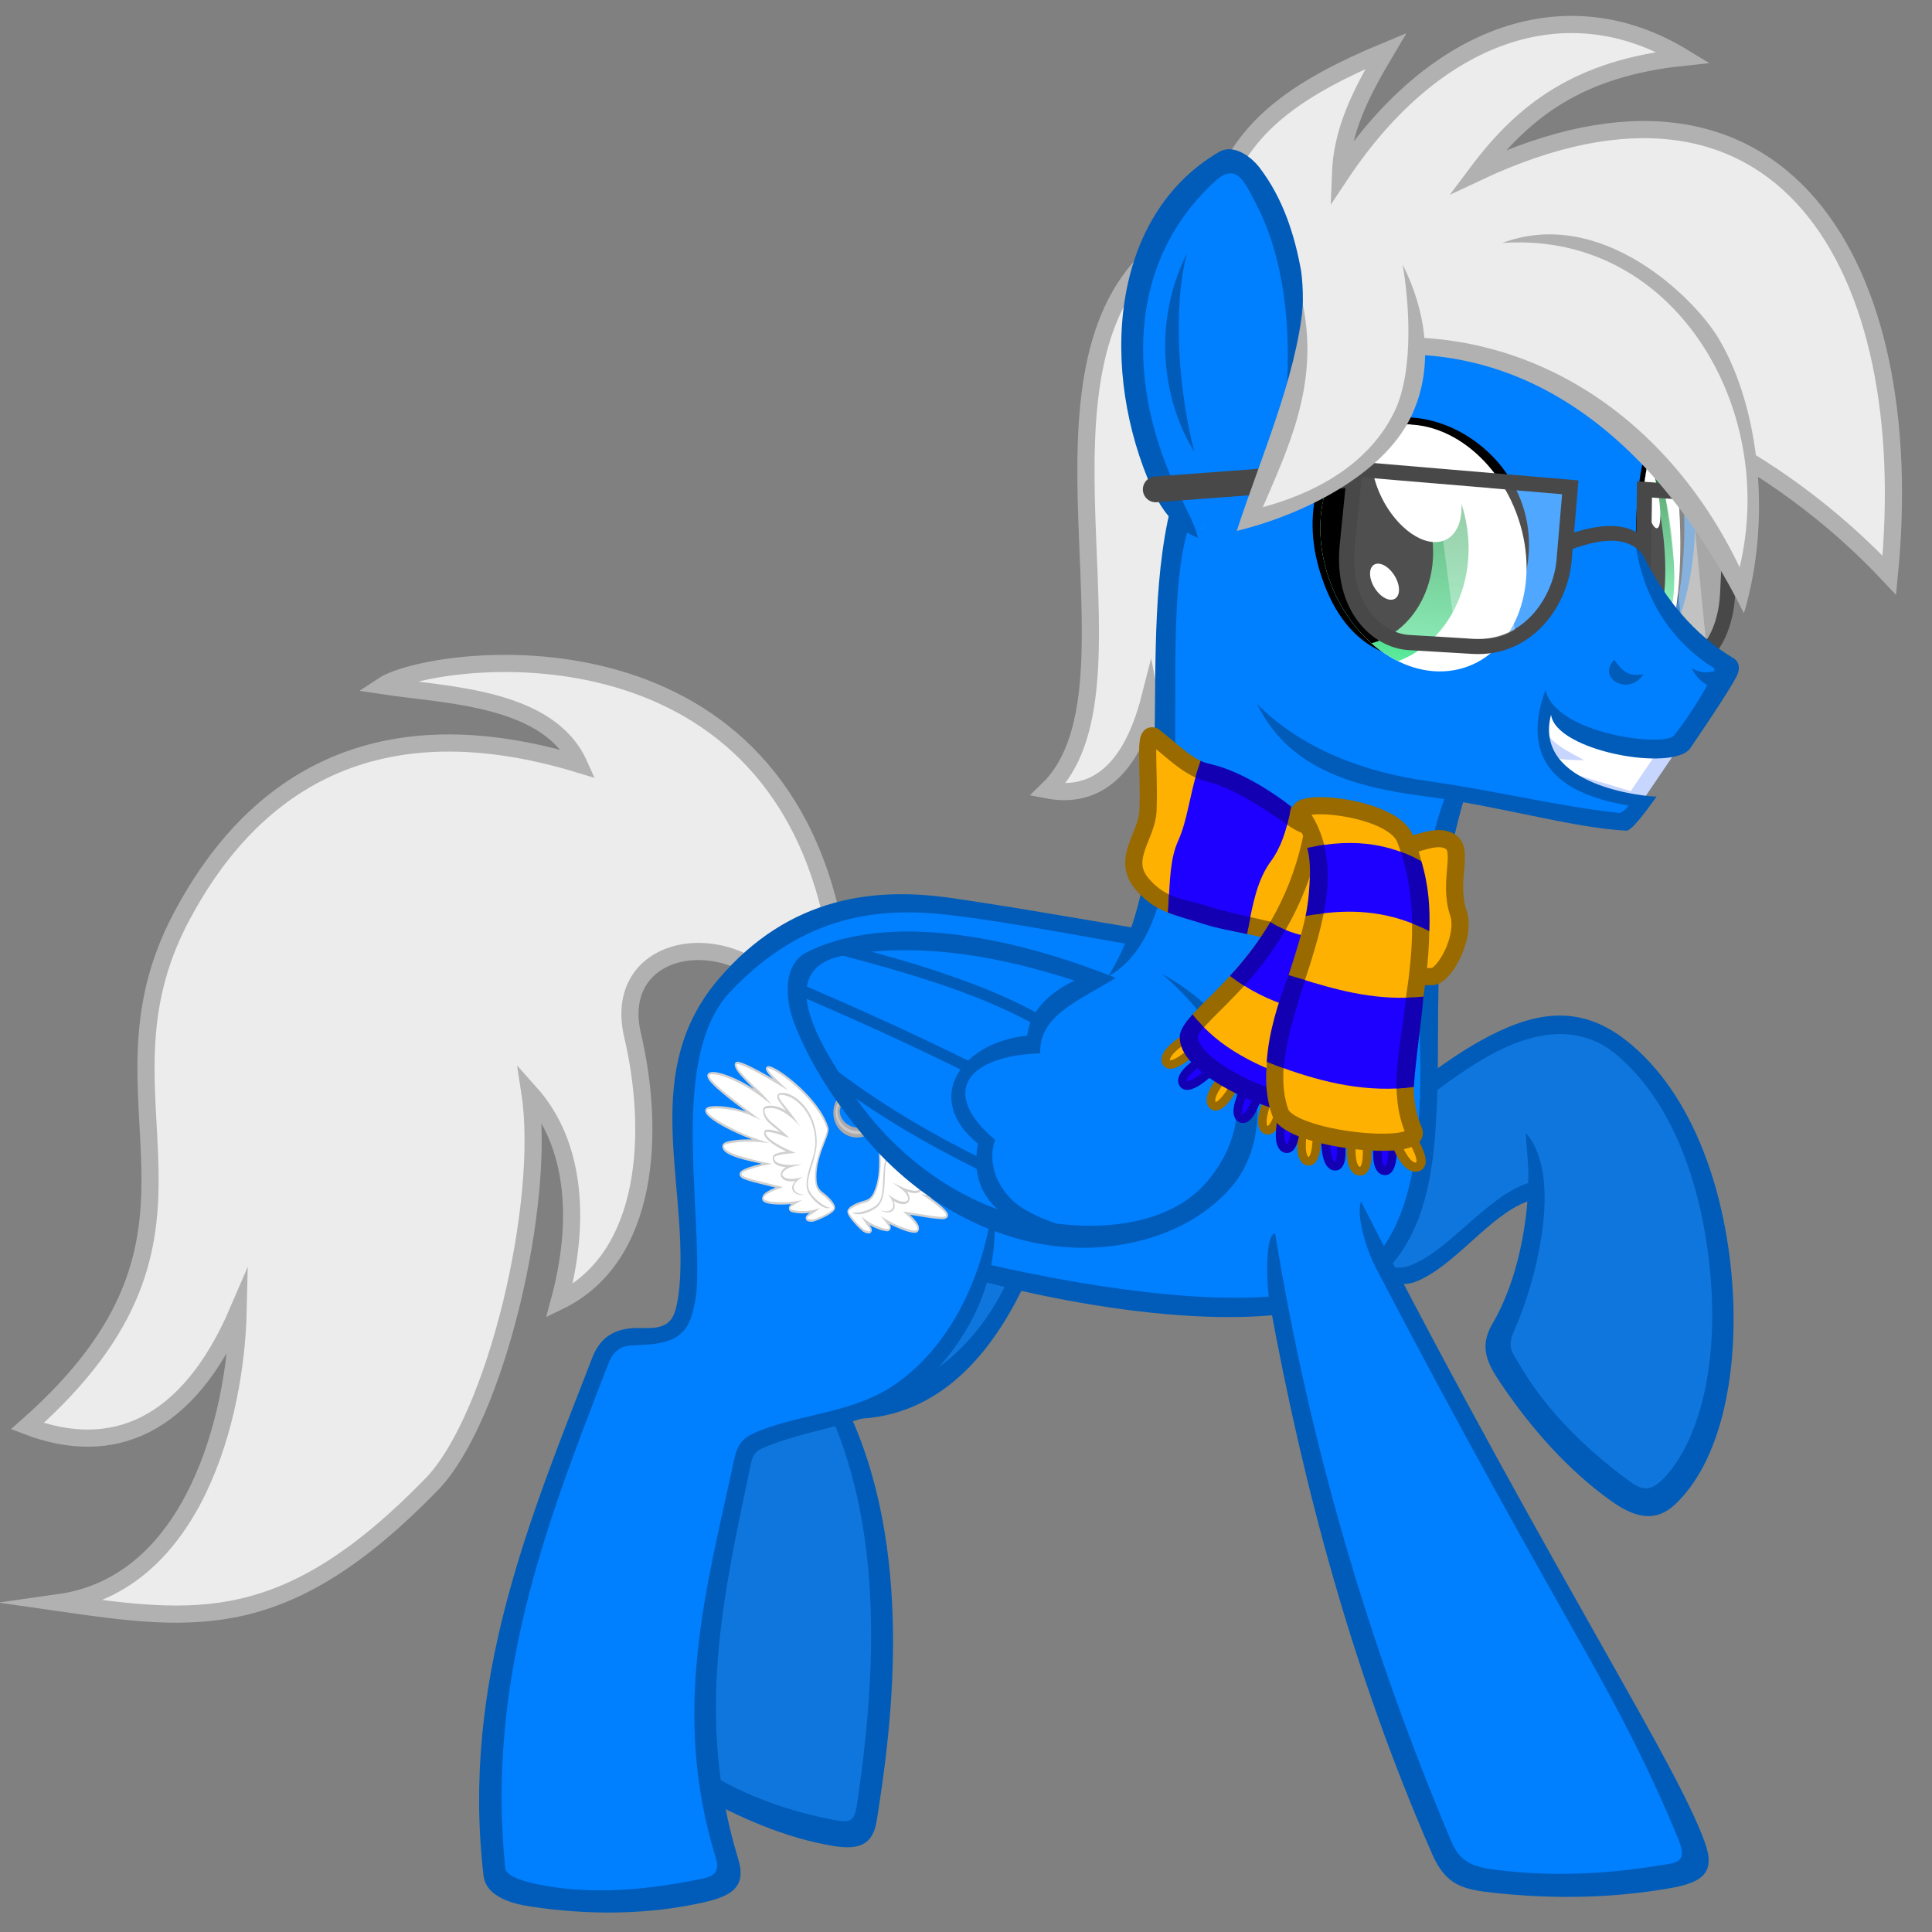 <svg version="1.1" viewBox="0 0 1200 1200" xmlns="http://www.w3.org/2000/svg" xmlns:xlink="http://www.w3.org/1999/xlink">
 <rect x="0" y="0" width="1200" height="1200" fill="#808080" stroke="none"/>
 <defs>
  <linearGradient id="linearGradient5178-7" x1="2384.8" x2="2401.2" y1="52.626" y2="199.95" gradientTransform="matrix(-.315 .015 .059 1.023 1833.8 1374.8)" gradientUnits="userSpaceOnUse" xlink:href="#linearGradient4195-2"/>
  <linearGradient id="linearGradient4195-2">
   <stop stop-color="#3a2506" style="stop-color:#138235" offset="0"/>
   <stop stop-color="#aa6d11" style="stop-color:#5fefa1" offset="1"/>
  </linearGradient>
  <clipPath id="d-3">
   <path d="m2463.2 145.35c-21.27 65.04-79.4 104.83-129.86 88.87s-74.12-81.62-52.86-146.66 79.4-104.83 129.86-88.87c50.45 15.96 74.12 81.62 52.86 146.66z" style="fill:#fff"/>
  </clipPath>
  <linearGradient id="linearGradient5180-2" x1="1109.9" x2="1151.9" y1="206.18" y2="560.2" gradientTransform="matrix(.474 .062 -.061 .573 1903.1 -155.82)" gradientUnits="userSpaceOnUse" xlink:href="#linearGradient4195-2"/>
 </defs>
 <g transform="translate(2558.2 -958.87)">
  <g transform="matrix(.533 0 0 .533 -1859 286.29)">
   <path d="m22.223 1567.5c-145.65 152.19 5.554 500.43-113.1 614.93 48.406 9.237 95.128-13.347 119.16-107.6 21.697 112.55 106.22 135.26 147.48 157.35" style="fill:#ececec;stroke-miterlimit:20;stroke-width:20;stroke:#b1b1b1"/>
   <path d="m-342.86 2329.5c-81.054-359.48-469.46-303.84-522.86-268.57 72.99 11.094 193.13 12.742 228.57 91.429-251.68-76.424-388.92 36.533-464.03 179.38-114.44 217.64 78.304 365.37-178.82 592.05 98.602 37.548 187.3 1.717 245.71-134.29-2.78 122.13-51.137 317.73-208.57 340 160.4 23.122 264.42 36.261 433.69-137.5 75.77-77.782 134.27-330.42 114.89-456.79 54.539 60.918 58.779 152.64 34.286 242.86 106.26-51.707 111.29-199.39 85.346-309.65-24.208-102.89 100.71-129.56 168.94-56.066" style="fill:#ececec;stroke-miterlimit:20;stroke-width:20;stroke:#b1b1b1"/>
   <g transform="matrix(.992 .13 -.13 .992 296.73 5.854)">
    <path d="m514.52 2556c11.097 22.513 22.196 126.62-17.02 215.48-16.04 36.343 180.74 203.03 214.7 171.73 101.98-93.952 51.388-422.44-112.68-525.43-108.67-68.214-210.56 75.327-288.57 144.29l-40 112.86c55.252 36.671 72.586 64.921 125.68 34.701 46.867-26.674 74.138-95.237 119.86-113.53" style="fill:#0f76dd"/>
    <path d="m319.57 2567.8c39.467-35.303 83.426-86.935 130.09-121.22 45.972-33.773 97.332-49.677 144.53-20.281 78.547 48.918 126.59 153.29 146.62 258.07 18.095 94.631 7.101 178.95-26.564 224.62-16.3 22.117-27.042 15.75-48.198 3.696-48.901-27.864-96.795-64.157-131.01-107.22-16.75-21.083-22.236-23.423-15.348-46.411 15.383-51.341 34.835-182.29-17.164-228.07 4.234 23.955 8.246 34.384 10.513 57.612-46.88 22.424-81.894 91.944-125.36 113.87-26.177 13.207-80.164-7.566-100.41-25.782l-13.562 14.719c31.264 25.594 96.343 43.161 123.44 28.657 42.859-22.939 75.766-88.442 117.64-109.97 2.129 42.786-1.858 99.295-21.901 146.58-12.486 29.461 0.877 47.39 18.887 67.772 41.963 47.491 91.39 90.389 145.72 119.19 28.976 15.36 53.753 18.262 73.595-5.915 45.349-55.255 53.525-155.36 34.343-255.68-20.784-108.69-73.703-220.84-160.59-272.69-61.822-36.888-113.77-17.944-167.06 21.125-50.329 36.894-95.424 90.495-133.47 124.12z" style="block-progression:tb;color:#000000;fill:#005cb8"/>
   </g>
   <path d="m-121.22 2741.3c-40.578 94.708-106.1 177.46-214.15 162.63 85.49 174.81 47.546 399.94 33.335 490.93-5.913 37.864-221.05-45.133-237.39-90.914l108.09-667.71" style="fill:#0f76dd"/>
   <path d="m-441.22 2634.7-105.74 653.36c-5.701 35.226 21.878 50.05 45.52 63.358 50.356 28.344 105.02 52.469 160.62 61.594 30.203 4.956 46.267-1.328 50.7-29.584 14.914-95.05 45.329-299.89-28.95-468.01 107.44-0.437 170.79-86.748 207.03-170.12l-18.375-7.875c-39.432 99.986-124.91 166.58-222.19 154.09 70.856 144.95 62.537 317.72 39.399 473.52-2.986 20.108-8.067 21.207-27.712 17.481-51.62-9.79-102.06-27.899-145.39-54.446-19.75-12.1-37.054-20.655-33.511-43.937l98.337-646.25z" style="block-progression:tb;color:#000000;fill:#005cb8"/>
   <path d="m-197.99 2736.3c144.39 47.023 360.64 73.21 459.18 25.254 142.68-69.433 62.206-315.41 116.17-600.03l-441.52 288.68z" style="fill:#007fff"/>
   <path d="m262.84 2597.2s-2.244 28.45 9.685 29.5c11.929 1.05 8.505-31.09 8.505-31.09" style="fill:#ffb102;stroke-linecap:round;stroke-width:10.274;stroke:#986a00"/>
   <path d="m293.98 2596s-3.725 28.536 7.4 30.226c11.125 1.691 9.746-30.862 9.746-30.862" style="fill:#1d00ff;stroke-linecap:round;stroke-width:10;stroke:#1400b3"/>
   <path d="m232.98 2591.8s-0.267 28.776 10.981 29.117c11.248 0.341 5.965-31.81 5.965-31.81" style="fill:#1d00ff;stroke-linecap:round;stroke-width:10;stroke:#1400b3"/>
   <path d="m384.66 2159c-63.044 143.66-37.794 275.67-41.733 380.81-2.971 79.312-15.957 178.02-86.094 212.72-94.894 46.944-317.32 7.832-449.95-25.017l-9.75 17.469c140.99 42.003 368.12 78.19 468.45 25.517 87.101-45.725 94.347-149.45 97.344-229.97 3.978-106.86-9.002-237.63 41.514-378.59z" style="block-progression:tb;color:#000000;fill:#005cb8"/>
   <path d="m164.22 2700.9c40.52 248.08 101.36 496.97 210.11 735.39 18.964 41.574 304.61 27.543 297.68-2.612-19.367-84.268-174.48-313.85-406.77-767.12" style="fill:#007fff"/>
   <path d="m274.14 2662c-5.726 17.779 6.599 56.538 17.01 76.531 100.85 193.67 185.53 342.96 248.62 454.88 58.361 103.52 86.944 169.68 104.55 212.46 11.164 27.129-2.891 26.729-24.134 30.156-63.074 10.175-125.95 12.7-187.92 4.937-26.663-3.34-42.388-8.507-52.511-32.439-98.207-232.18-166.2-467.54-205.68-709.24-11.763 0.291-10.281 59.073-6.231 81.231 39.57 216.5 97.624 432.66 189.43 642.26 15.923 36.356 36.151 40.98 71.181 44.79 69.274 7.534 137.28 6.503 204.47-5.094 39.739-6.859 55.072-18.028 41.583-54.654-17.438-47.348-57.958-118.9-117.33-224.22-70.248-124.61-166.98-295.15-283.03-521.59z" style="block-progression:tb;color:#000000;fill:#005cb8"/>
   <path d="m52.409 2360.2c-177.14-6.042-341.22-132.82-520 50-105.51 107.9-9.657 376.51-62.342 403.71-28.75 14.842-65.241-10.448-82.342 33.711-73.417 189.58-149.08 375.85-126.15 598.85 5.462 53.116 294.51 37.136 281.83-1.01-59.394-178.75-21.305-331.85 12.122-489.92 6.257-29.588 143.47-35.068 187.89-76.772 66.724-62.643 86.875-138.5 111.12-214.15" style="fill:#007fff"/>
   <g transform="matrix(.084 .017 -.023 .134 -361.7 1958.1)">
    <g transform="matrix(.898 .428 -.44 .904 -895.13 -865.27)">
     <path d="m5109.4 4147.9c85.532-131.41 202.04-149.43 194-274.5-14.002-217.92-252.7-337.81-237.46-402.71 73.083-311.35 643.17-811.44 688.09-770.03 19.431 15.794-90.164 134.96-145.85 195.38 0 0 506.02-401.13 538.22-364.04 36.708 42.285-185.4 261.61-350.95 457.44 247.04-269.3 687.41-525.83 723.59-475.9 32.717 45.15-315.34 353.71-525.31 547.33 251.72-179.57 598.77-292.93 610.62-258.39 22.485 65.53-406.66 360.84-652.18 495.33 184.4-74.47 472.98-150.13 487.18-120.75 38.134 78.899-342.67 245.86-532.49 342.03 139.11-25.987 358.74-59.16 364.79-22.181 6.397 39.067-297.35 175.95-485.65 275.46 110.73-9.592 222.29-12.175 229.45 26.269 10.527 56.469-357.36 161.91-433.28 176.45 40.09 2.345 104.79-5.882 107.76 21.848 3.696 34.516-212.1 111.62-329.41 126.42 46.769 7.725 124.72 2.377 125.92 27.518 1.579 33.05-145.01 74.189-211.19 54.369-64.579-11.4-187.98 26.018-165.85-57.343z" style="fill:#fff"/>
     <g style="fill:#f3d4e4">
      <path d="m5525.1 3006.3c-43.15 23.898-89.338 58.797-132.56 101.88-86.45 86.156-161.04 205.55-170.56 337.88-8.299 115.32 30.278 174.27 69.969 231.72 61.913 89.618 154.83 168.76 101.59 263.44-15.254 27.126-25.441 43.16-66.031 88.281s-123.59 116.09-166.66 129.62c63.504 3.362 156.7-88.792 181.53-116.25 24.826-27.458 51.884-62.968 68.531-91.75 59.573-103-45.795-212.63-103.22-285.66-42.085-53.524-73.764-107.05-65.782-217.97 9.046-125.69 80.785-241.48 164.75-325.16 41.983-41.84 86.59-76.309 128.19-98.562 13.892-7.431 123.25-67.692 104.09-17.969-6.261 16.251-20.335 41.339-39.75 67.062-66.185 87.688-125.71 175.25-185.28 267.38 89.384-108.25 196.06-216.94 319.97-270.06 34.123-14.63 64.425-20.638 85.063-26.219 49.349-13.344 27.641 44.236 17.218 63.812-13.502 25.358-35.761 53.375-63.062 80.125-70.224 68.808-139.2 134.88-203.26 206.16 70.072-38.598 145.88-87.946 211.73-119.1 26.064-12.247 49.76-22.419 67.188-27.594 37.902-11.253 15.19 26.894 4.031 41.344-17.95 23.244-47.124 50.607-80.343 78.375-80.834 66.618-166.83 123.42-254.72 179.38 68.918-18.303 142.58-39.159 207.41-50.125 22.645-3.831 42.838-5.186 56.969-5.625 32.384-1.007 20.263 23.657 8.812 38.5-10.023 12.992-26.808 27.164-48.344 39.062-93.53 51.672-186.01 72.158-289.44 102.28 72.558-6.444 163.39-35.052 233.62-19.906 11.904 2.69 21.536 6.574 27.625 10.781 6.089 4.207 8.325 7.964 8.656 11.906 0.404 4.81-2.337 12.738-10.562 22.156-8.226 9.419-21.464 19.931-39.157 30.031-78.089 37.444-132.98 44.893-214.06 55.875 76.703 1.493 134.25 20.164 137.6 54.044 3.196 32.283-43.975 79.271-124.64 102.97 79.122-5.734 224.18-108.06 93.572-153.07 48.335-10.41 88.015-25.623 117.47-42.438 19.121-10.916 33.985-22.46 44.281-34.25 10.297-11.79 16.513-24.203 15.438-37-0.935-11.119-7.978-20.302-17.219-26.688-9.241-6.385-21.022-10.745-34.594-13.812-8.387-1.895-17.523-3.223-27.125-4.062 31.431-11.936 62.55-25.956 88.781-41.625 22.373-13.364 42.01-27.25 53.844-43.938 24.732-34.873 17.915-69.808-24.125-70.812-16.493-0.394-37.393 1.998-60.687 5.875-27.76 4.62-58.654 11.501-88.469 18.75 46.822-31.723 103.37-72.334 151.91-112.91 33.791-28.246 63.131-56.501 83.25-81.344 33.289-41.104 31.161-90.311-25.687-72.844-19.113 5.873-43.292 16.178-69.782 28.625-30.824 14.484-64.38 31.83-95.937 48.688 34.798-32.134 75.117-67.472 110.31-103.69 27.282-28.073 52.748-55.686 66.343-84.625 26.227-55.829 24.319-103.02-38.031-93.031-23.231 3.723-54.155 12.588-89.625 27.531-46.697 19.673-101.16 50.101-154.97 93.656 15.272-20.425 30.69-41.272 44.469-61.125 18.708-26.956 35.354-51.138 41.937-71.156 27.76-84.409-108.62-20.023-132.47-6.812z" style="color:#000000;fill:#d0d0d0"/>
      <path transform="matrix(.941 -.337 .337 .941 1650.5 4.015)" d="m3352.5 3879.8c-1.816 0.01-3.634 0.094-5.469 0.219-19.353 1.315-44.992 5.745-75.156 12.281-60.331 13.071-138.56 34.706-216.25 57.75-73.211 21.719-144.68 44.362-201.09 62.594 11.97-6.778 23.754-13.593 34.844-20.313 21.872-13.252 40.978-26.056 54.594-37.25 41.947-34.487 8.424-52.964-31.688-47.719-23.342 3.053-54.201 10.708-90.938 22.156-73.473 22.896-170.03 61.204-271.22 109.59-202.37 96.791-422.98 232.85-512.38 370.94-6.294 9.721-7.317 21.572-5.688 33.969 1.631 12.396 5.897 25.902 11.656 40.906 11.519 30.008 29.241 65.882 46.094 106.31 33.706 80.862 63.627 179.16 34.438 280.72-16.234 56.491-59.121 80.83-111.5 102.06-30.164 12.225-183.67 81.819-174.55 130.65 9.12 48.829 258.44 118.1 282.24 120.16 23.674 2.05 45.809 0.918 63.688-1.312 29.129-3.634 52.681-28.65 26.875-51.031-7.937-6.884-18.522-12.616-30.375-18.375-2.576-1.252-5.377-2.476-8.063-3.719 47.38 5.344 100.12 7.85 147.53 7.219 36.717-0.488 69.809-4.578 95.406-7.312 51.713-5.524 65.48-45.776 18.875-68.438 52.451 4.215 119.89 7.999 186.5 8.375 53.35 0.303 104.61-1.53 143.81-7.125 19.6-2.797 36.11-6.565 48.969-11.75 32.492-13.099 29.425-43.853 7.625-62.75-11.964-10.371-28.724-19.39-48.781-28.188-28.235-12.384-63.328-23.919-100.34-34.625 96.459-12.678 208.34-24.929 302.88-38 55.273-7.642 103.93-16.927 140.31-24.125 55.881-11.059 88.919-48.401 28.719-74.344-22.723-9.792-53.922-19.525-89.75-28.656-49.765-12.684-107.96-24.293-162.47-34.062 98.243-11.015 218.32-23.296 322.22-40.531 64.766-10.747 122.72-23.339 164.81-39.156 21.045-7.909 38.791-15.858 50.531-26.938 46.397-43.788-3.533-61.981-40.688-70.156-32.138-7.071-76.065-13.118-126.09-17.937-63.187-6.087-136.02-10.119-206.28-11.281 120.42-23.943 259.17-57.525 379.09-92.969 80.533-23.801 152.46-48.42 204.84-71.656 26.19-11.62 47.752-22.437 62.844-33.875 60.488-45.846-2.024-62.986-43.531-68.156-39.576-4.929-94.764-6.947-159.31-5.25-95.886 2.52-212.28 13.426-327.22 36.219 110.36-46.319 229.09-96.191 332.91-143.97 69.586-32.023 130.48-62.247 173.5-88.125 21.513-12.94 39.093-24.155 50.312-35.656 60.426-61.947-57.934-61.275-86.75-59.688v-0.031c-55.334 3.054-130.02 14.577-214.31 33.219-103.69 22.934-221.77 56.741-335.22 99.281 49.656-27.008 97.856-53.281 139.91-77.594 48.162-27.844 88.822-53.267 116.78-75.594 13.981-11.165 25.133-21.234 31.969-31.656 21.308-32.488-2.421-45.463-29.656-45.312zm-1.313 20.375c20.905 0.3 25.411 9.715-13.531 40.969-26.29 21.098-66.509 46.294-114.31 73.937-148.38 85.796-255.13 128.7-386.62 221.19 236.58-106.57 405.25-162.44 596.31-206.03 83.425-19.032 157.56-29.702 211.12-32.781 95.982-5.521 98.735 13.744 25.031 58.219-41.725 25.178-102.07 55.764-171.59 87.094-205.84 92.786-337.6 146.42-540.06 232.22 193.61-59.82 354.16-80.714 543.25-86.281 63.812-1.881 118.41-0.137 156.34 5.094 30.929 4.263 69.175 6.681 34.312 32.062-13.373 9.736-33.807 20.542-59.281 31.844-50.946 22.603-122.34 47.121-202.41 70.719-224.72 66.255-388.84 102.02-615.5 137.97 164.28-8.818 294.62-8.925 446.44 5.375 49.55 4.668 93.015 10.699 123.75 17.562 25.004 5.584 60.828 10.708 32.031 35.375-9.342 8.003-24.79 16.046-44.625 23.5-39.67 14.909-96.9 27.508-161.06 38.156-157.38 24.337-309.87 43.848-459.91 57.125 101.28 13.087 207.78 33.666 298.47 56.562 35.298 8.911 67.294 15.922 86.656 27.594 30.664 18.484 0.612 30.354-25.281 36.562-34.78 8.338-83.384 16.328-138.41 23.781-140.97 19.095-267.47 32.467-400.34 51.469 64.502 17.835 134.99 34.38 192.47 59.281 19.11 8.279 34.73 16.717 43.875 25.094 16.649 15.249 13.732 22.358-2.281 29.063-10.09 4.224-25.506 7.771-44.188 10.437-37.363 5.333-88.031 6.84-140.84 6.875-114.34 0.076-216.32-8.974-328.62-26.531 58.202 20.99 88.076 35.893 128.91 54.125 40.087 17.9 20.248 27.537-9.281 32.812-23.514 4.201-56.167 6.521-92.188 7-72.041 0.956-157.96-5.549-214.31-18.062l-67.031-14.906 60 33.406c21.817 12.137 51.001 23.176 73.406 34.062 26.521 13.225 45.013 25.42 8.875 31.688-15.163 2.63-36.207 2.996-58.656 1.125-37.103-3.092-196.51-52.099-257.05-92.102-10.439-6.897-13.202-16.278-3.009-25.347 40.196-35.758 114.68-78.848 157.62-94.707 55.333-20.434 105.43-51.322 123.81-115.28 31.128-108.32-0.921-211.66-35.219-293.94-17.148-41.14-34.918-77.203-45.875-105.75-5.479-14.273-9.191-26.665-10.469-36.375-1.277-9.71-0.171-16.199 2.594-20.469 84.404-130.37 303.39-267.76 504.22-363.81 100.42-48.029 196.39-86.003 268.56-108.5 36.088-11.246 66.204-19.349 87.625-21.438 22.447-2.189 37.386-5.237 16.219 12.531-11.962 10.042-30.677 22.505-52.125 35.5-42.895 25.989-96.856 54.267-133.25 73.312l-113.44 59.375 121.28-41.062s152.82-51.674 307.72-97.625c77.449-22.975 155.45-44.513 214.81-57.375 25.415-5.112 56.617-11.952 75.062-11.688z" style="color:#000000;fill:#d0d0d0"/>
     </g>
    </g>
    <g transform="matrix(-.898 .428 .44 .904 4407.2 -865.27)">
     <path d="m5109.4 4147.9c85.532-131.41 202.04-149.43 194-274.5-14.002-217.92-252.7-337.81-237.46-402.71 73.083-311.35 643.17-811.44 688.09-770.03 19.431 15.794-90.164 134.96-145.85 195.38 0 0 506.02-401.13 538.22-364.04 36.708 42.285-185.4 261.61-350.95 457.44 247.04-269.3 687.41-525.83 723.59-475.9 32.717 45.15-315.34 353.71-525.31 547.33 251.72-179.57 598.77-292.93 610.62-258.39 22.485 65.53-406.66 360.84-652.18 495.33 184.4-74.47 472.98-150.13 487.18-120.75 38.134 78.899-342.67 245.86-532.49 342.03 139.11-25.987 358.74-59.16 364.79-22.181 6.397 39.067-297.35 175.95-485.65 275.46 110.73-9.592 222.29-12.175 229.45 26.269 10.527 56.469-357.36 161.91-433.28 176.45 40.09 2.345 104.79-5.882 107.76 21.848 3.696 34.516-212.1 111.62-329.41 126.42 46.769 7.725 124.72 2.377 125.92 27.518 1.579 33.05-145.01 74.189-211.19 54.369-64.579-11.4-187.98 26.018-165.85-57.343z" style="fill:#fff"/>
     <g style="fill:#f3d4e4">
      <path d="m5525.1 3006.3c-43.15 23.898-89.338 58.797-132.56 101.88-86.45 86.156-161.04 205.55-170.56 337.88-8.299 115.32 30.278 174.27 69.969 231.72 61.913 89.618 154.83 168.76 101.59 263.44-15.254 27.126-25.441 43.16-66.031 88.281s-123.59 116.09-166.66 129.62c63.504 3.362 156.7-88.792 181.53-116.25 24.826-27.458 51.884-62.968 68.531-91.75 59.573-103-45.795-212.63-103.22-285.66-42.085-53.524-73.764-107.05-65.782-217.97 9.046-125.69 80.785-241.48 164.75-325.16 41.983-41.84 86.59-76.309 128.19-98.562 13.892-7.431 123.25-67.692 104.09-17.969-6.261 16.251-20.335 41.339-39.75 67.062-66.185 87.688-125.71 175.25-185.28 267.38 89.384-108.25 196.06-216.94 319.97-270.06 34.123-14.63 64.425-20.638 85.063-26.219 49.349-13.344 27.641 44.236 17.218 63.812-13.502 25.358-35.761 53.375-63.062 80.125-70.224 68.808-139.2 134.88-203.26 206.16 70.072-38.598 145.88-87.946 211.73-119.1 26.064-12.247 49.76-22.419 67.188-27.594 37.902-11.253 15.19 26.894 4.031 41.344-17.95 23.244-47.124 50.607-80.343 78.375-80.834 66.618-166.83 123.42-254.72 179.38 68.918-18.303 142.58-39.159 207.41-50.125 22.645-3.831 42.838-5.186 56.969-5.625 32.384-1.007 20.263 23.657 8.812 38.5-10.023 12.992-26.808 27.164-48.344 39.062-93.53 51.672-186.01 72.158-289.44 102.28 72.558-6.444 163.39-35.052 233.62-19.906 11.904 2.69 21.536 6.574 27.625 10.781 6.089 4.207 8.325 7.964 8.656 11.906 0.404 4.81-2.337 12.738-10.562 22.156-8.226 9.419-21.464 19.931-39.157 30.031-78.089 37.444-132.98 44.893-214.06 55.875 76.703 1.493 134.25 20.164 137.6 54.044 3.196 32.283-43.975 79.271-124.64 102.97 79.122-5.734 224.18-108.06 93.572-153.07 48.335-10.41 88.015-25.623 117.47-42.438 19.121-10.916 33.985-22.46 44.281-34.25 10.297-11.79 16.513-24.203 15.438-37-0.935-11.119-7.978-20.302-17.219-26.688-9.241-6.385-21.022-10.745-34.594-13.812-8.387-1.895-17.523-3.223-27.125-4.062 31.431-11.936 62.55-25.956 88.781-41.625 22.373-13.364 42.01-27.25 53.844-43.938 24.732-34.873 17.915-69.808-24.125-70.812-16.493-0.394-37.393 1.998-60.687 5.875-27.76 4.62-58.654 11.501-88.469 18.75 46.822-31.723 103.37-72.334 151.91-112.91 33.791-28.246 63.131-56.501 83.25-81.344 33.289-41.104 31.161-90.311-25.687-72.844-19.113 5.873-43.292 16.178-69.782 28.625-30.824 14.484-64.38 31.83-95.937 48.688 34.798-32.134 75.117-67.472 110.31-103.69 27.282-28.073 52.748-55.686 66.343-84.625 26.227-55.829 24.319-103.02-38.031-93.031-23.231 3.723-54.155 12.588-89.625 27.531-46.697 19.673-101.16 50.101-154.97 93.656 15.272-20.425 30.69-41.272 44.469-61.125 18.708-26.956 35.354-51.138 41.937-71.156 27.76-84.409-108.62-20.023-132.47-6.812z" style="color:#000000;fill:#d0d0d0"/>
      <path transform="matrix(.941 -.337 .337 .941 1650.5 4.015)" d="m3352.5 3879.8c-1.816 0.01-3.634 0.094-5.469 0.219-19.353 1.315-44.992 5.745-75.156 12.281-60.331 13.071-138.56 34.706-216.25 57.75-73.211 21.719-144.68 44.362-201.09 62.594 11.97-6.778 23.754-13.593 34.844-20.313 21.872-13.252 40.978-26.056 54.594-37.25 41.947-34.487 8.424-52.964-31.688-47.719-23.342 3.053-54.201 10.708-90.938 22.156-73.473 22.896-170.03 61.204-271.22 109.59-202.37 96.791-422.98 232.85-512.38 370.94-6.294 9.721-7.317 21.572-5.688 33.969 1.631 12.396 5.897 25.902 11.656 40.906 11.519 30.008 29.241 65.882 46.094 106.31 33.706 80.862 63.627 179.16 34.438 280.72-16.234 56.491-59.121 80.83-111.5 102.06-30.164 12.225-183.67 81.819-174.55 130.65 9.12 48.829 258.44 118.1 282.24 120.16 23.674 2.05 45.809 0.918 63.688-1.312 29.129-3.634 52.681-28.65 26.875-51.031-7.937-6.884-18.522-12.616-30.375-18.375-2.576-1.252-5.377-2.476-8.063-3.719 47.38 5.344 100.12 7.85 147.53 7.219 36.717-0.488 69.809-4.578 95.406-7.312 51.713-5.524 65.48-45.776 18.875-68.438 52.451 4.215 119.89 7.999 186.5 8.375 53.35 0.303 104.61-1.53 143.81-7.125 19.6-2.797 36.11-6.565 48.969-11.75 32.492-13.099 29.425-43.853 7.625-62.75-11.964-10.371-28.724-19.39-48.781-28.188-28.235-12.384-63.328-23.919-100.34-34.625 96.459-12.678 208.34-24.929 302.88-38 55.273-7.642 103.93-16.927 140.31-24.125 55.881-11.059 88.919-48.401 28.719-74.344-22.723-9.792-53.922-19.525-89.75-28.656-49.765-12.684-107.96-24.293-162.47-34.062 98.243-11.015 218.32-23.296 322.22-40.531 64.766-10.747 122.72-23.339 164.81-39.156 21.045-7.909 38.791-15.858 50.531-26.938 46.397-43.788-3.533-61.981-40.688-70.156-32.138-7.071-76.065-13.118-126.09-17.937-63.187-6.087-136.02-10.119-206.28-11.281 120.42-23.943 259.17-57.525 379.09-92.969 80.533-23.801 152.46-48.42 204.84-71.656 26.19-11.62 47.752-22.437 62.844-33.875 60.488-45.846-2.024-62.986-43.531-68.156-39.576-4.929-94.764-6.947-159.31-5.25-95.886 2.52-212.28 13.426-327.22 36.219 110.36-46.319 229.09-96.191 332.91-143.97 69.586-32.023 130.48-62.247 173.5-88.125 21.513-12.94 39.093-24.155 50.312-35.656 60.426-61.947-57.934-61.275-86.75-59.688v-0.031c-55.334 3.054-130.02 14.577-214.31 33.219-103.69 22.934-221.77 56.741-335.22 99.281 49.656-27.008 97.856-53.281 139.91-77.594 48.162-27.844 88.822-53.267 116.78-75.594 13.981-11.165 25.133-21.234 31.969-31.656 21.308-32.488-2.421-45.463-29.656-45.312zm-1.313 20.375c20.905 0.3 25.411 9.715-13.531 40.969-26.29 21.098-66.509 46.294-114.31 73.937-148.38 85.796-255.13 128.7-386.62 221.19 236.58-106.57 405.25-162.44 596.31-206.03 83.425-19.032 157.56-29.702 211.12-32.781 95.982-5.521 98.735 13.744 25.031 58.219-41.725 25.178-102.07 55.764-171.59 87.094-205.84 92.786-337.6 146.42-540.06 232.22 193.61-59.82 354.16-80.714 543.25-86.281 63.812-1.881 118.41-0.137 156.34 5.094 30.929 4.263 69.175 6.681 34.312 32.062-13.373 9.736-33.807 20.542-59.281 31.844-50.946 22.603-122.34 47.121-202.41 70.719-224.72 66.255-388.84 102.02-615.5 137.97 164.28-8.818 294.62-8.925 446.44 5.375 49.55 4.668 93.015 10.699 123.75 17.562 25.004 5.584 60.828 10.708 32.031 35.375-9.342 8.003-24.79 16.046-44.625 23.5-39.67 14.909-96.9 27.508-161.06 38.156-157.38 24.337-309.87 43.848-459.91 57.125 101.28 13.087 207.78 33.666 298.47 56.562 35.298 8.911 67.294 15.922 86.656 27.594 30.664 18.484 0.612 30.354-25.281 36.562-34.78 8.338-83.384 16.328-138.41 23.781-140.97 19.095-267.47 32.467-400.34 51.469 64.502 17.835 134.99 34.38 192.47 59.281 19.11 8.279 34.73 16.717 43.875 25.094 16.649 15.249 13.732 22.358-2.281 29.063-10.09 4.224-25.506 7.771-44.188 10.437-37.363 5.333-88.031 6.84-140.84 6.875-114.34 0.076-216.32-8.974-328.62-26.531 58.202 20.99 88.076 35.893 128.91 54.125 40.087 17.9 20.248 27.537-9.281 32.812-23.514 4.201-56.167 6.521-92.188 7-72.041 0.956-157.96-5.549-214.31-18.062l-67.031-14.906 60 33.406c21.817 12.137 51.001 23.176 73.406 34.062 26.521 13.225 45.013 25.42 8.875 31.688-15.163 2.63-36.207 2.996-58.656 1.125-37.103-3.092-196.51-52.099-257.05-92.102-10.439-6.897-13.202-16.278-3.009-25.347 40.196-35.758 114.68-78.848 157.62-94.707 55.333-20.434 105.43-51.322 123.81-115.28 31.128-108.32-0.921-211.66-35.219-293.94-17.148-41.14-34.918-77.203-45.875-105.75-5.479-14.273-9.191-26.665-10.469-36.375-1.277-9.71-0.171-16.199 2.594-20.469 84.404-130.37 303.39-267.76 504.22-363.81 100.42-48.029 196.39-86.003 268.56-108.5 36.088-11.246 66.204-19.349 87.625-21.438 22.447-2.189 37.386-5.237 16.219 12.531-11.962 10.042-30.677 22.505-52.125 35.5-42.895 25.989-96.856 54.267-133.25 73.312l-113.44 59.375 121.28-41.062s152.82-51.674 307.72-97.625c77.449-22.975 155.45-44.513 214.81-57.375 25.415-5.112 56.617-11.952 75.062-11.688z" style="color:#000000;fill:#d0d0d0"/>
     </g>
    </g>
    <path d="m1740 4063.1c-80.716 0-154.2 19.743-209.47 53.66-55.262 33.917-93.988 84.386-93.988 143.26s38.725 109.31 93.988 143.23c55.262 33.917 128.75 53.66 209.47 53.66 80.717 0 154.17-19.743 209.43-53.66 55.263-33.917 93.988-84.35 93.988-143.23s-38.725-109.35-93.988-143.26c-55.262-33.917-128.71-53.66-209.43-53.66zm0 55.943c71.313 0 135.47 18.061 179.84 45.29 44.367 27.23 67.28 61.26 67.28 95.69 0 34.43-22.913 68.46-67.28 95.69-44.367 27.23-108.53 45.29-179.84 45.29s-135.47-18.061-179.84-45.29c-44.367-27.23-67.28-61.26-67.28-95.69 0-34.429 22.913-68.46 67.28-95.69 44.367-27.23 108.53-45.29 179.84-45.29z" style="block-progression:tb;color:#000000;fill:#c9c7c9;stroke-width:30;stroke:#ada9a8"/>
   </g>
   <path d="m-202.94 2308.4c-85.628-12.376-187.59-4.411-271.81 94.746-89.608 105.5-38.132 228.81-44.623 348.76-0.841 15.535-2.891 28.553-5.688 37.75-7.78 25.588-32.347 18.497-51.125 20.062-23.88 1.991-37.657 14.26-45.406 34.219-73.543 189.42-153.05 378.02-126.78 603.47 3.03 26.006 36.032 33.4 56.156 36.406 66.658 9.959 135.75 9.498 200.03-4.969 33.72-7.589 50.434-18.574 40.62-50.647-50.877-166.26-16.676-310.13 14.768-460.71 3.124-14.96 9.521-16.499 21.55-21.273 53.086-21.068 124-25.996 165.53-60.25 33.32-27.481 111.47-106.79 94.719-224.5-7.171 71.926-40.877 160.06-108.44 209.94-49.131 36.273-105.57 36.367-158.75 56.062-21.556 7.983-29.449 13.794-33.946 34.743-32.24 150.21-74.217 293.87-21.56 464.68 6.755 21.912-8.959 22.922-24.684 26.053-60.106 11.97-123.61 17.046-182.56 4.813-8.201-1.702-37.065-7.649-38.174-18.813-21.872-220.17 46.475-398.2 120.17-587.79 5.777-14.862 14.15-20.944 28.188-21.5 31.713-1.257 58.826-2.389 68.781-34.125 3.692-11.769 6.238-25.977 6.562-42.312 2.14-107.69-28.581-265.11 38.967-336.11 86.582-91.007 175.5-98.558 257.28-88.714 78.077 9.398 165.83 27.697 254 41.594l3.125-19.75c-86.117-13.573-171.82-29.547-256.91-41.844z" style="block-progression:tb;color:#000000;fill:#005cb8"/>
   <g transform="matrix(1 .003 -.003 1 -469.7 349.98)">
    <path d="m887.14 1378.1c145.55-48.115 350.63 65.427 477.14 200 34.371-359.81-127.06-635.99-481.51-468 54.224-72.76 118.57-121.8 239.56-134.83-134.38-81.35-288.14-29.695-399.11 138.07 1.68-50.94 22.274-93.067 52.587-144.34-204.22 85.249-218.12 167.23-213.35 417.9" style="fill:#ececec;stroke-miterlimit:20;stroke-width:20;stroke:#b1b1b1"/>
    <path d="m837.56 1799.2c16.38 111.57-96.222 306.14-112.11 399.26l-270.21-148.95c38.011-26.528 64.021-183.65 74.152-312.8 6.406-81.658-19.847-141.66 8.536-234.69" style="fill:#007fff"/>
    <path d="m541.55 1767.6 393.59 9.7 185.96-181.8-8.14-169.82-75.7-141.6-373.67 31.34-112.91 236.82z" style="fill:#007fff"/>
    <path d="m699.72 1572.6c27.928 95.042 92.764 117.77 158.34 99.107 65.584-18.653 100.26-97.456 80.887-166.57-21.761-77.638-105.05-123.9-168.01-105.09-65.293 19.51-93.948 95.158-71.221 172.55z"/>
    <path d="m1083.7 1336c62.08 94.69 65.26 206.22 36.31 292.52l-19.3-20.65c16.12-86.88 21.55-170.73-36.41-259.14z" style="color:#000000;fill:#005cb8"/>
    <path d="m1069.8 1568.1c4.78 81.1 18.98 98.26 34 79.6 15.02-18.65 24.05-88.11 20.79-147.13-3.66-66.3-21.64-103.09-36.07-84.4-14.97 19.38-22.6 85.88-18.71 151.93z"/>
    <path d="m1074.6 1571.6c2.93 66.05 15.47 107.08 28.01 91.65 12.55-15.43 20.35-81.48 17.42-147.52-2.92-66.05-15.46-107.08-28.01-91.65-12.54 15.43-20.34 81.48-17.42 147.52z" style="fill:#fff"/>
    <path d="m1084.6 1438.9c-4.009 15.976-7.354 37.413-9.48 62.628-5.592 66.18-0.234 133.19 11.566 149.75 8.633 12.099 19.98-5.96 25.359-42.8 3.352-22.961 1.237-51.873-2.358-81.439-5.052-41.55-14.983-74.077-25.087-88.135z" style="fill:url(#linearGradient5178-7)"/>
    <path d="m1080.3 1460.3a490.75 490.75 0 0 0-5.43 41.3c-4.3 50.91-1.64 102.23 4.88 130.78 3.68 4.53 7.4 5.95 10.88 3.49 11.48-8.14 15.89-55.15 9.84-104.97-4.05-33.3-12.09-59.36-20.17-70.6z"/>
    <path d="m1083 1446a387.57 387.57 0 0 0-5.88 36.18c0.57 3.58 1.24 7.23 2.03 10.88 4.74 21.8 12 35.2 15.8 29.99 3.79-5.2 2.7-27.02-2.04-48.83-2.89-13.3-6.6-23.48-9.91-28.23z" style="fill:#fff"/>
    <path d="m1105.2 1784.8-37.82 56.15-188.11-56.08 52.15-75.8z" stroke-miterlimit="20" style="fill:#fff;stroke-miterlimit:20;stroke-width:17.66;stroke:#c7d6ff"/>
    <path d="m1078.7 1479 102.53 7.01-5.32 114.88c-1.87 40.43-20.77 76.96-43.4 73.19l-56.01-9.33z" stroke-miterlimit="20" style="fill-opacity:.31;fill:#fff;stroke-miterlimit:20;stroke-width:17.66;stroke:#484848"/>
    <path d="m1067.7 1533.2c24.18 65.35 52.27 117.18 111.38 147.09-18.23 34.38-39.09 71.17-62.77 106.35-56.6 1.36-88.365 3.975-144.2-51.135-26.62 79 25.335 90.935 99.575 107.22-5.045 6.276-10.226 12.441-15.54 18.49-70.68-4.6-131.43-15.365-192.33-25.674-72.562-12.283-150.26-17.55-225.33-90.794" style="fill:#007fff"/>
    <path d="m965.84 1762.6c6.269 14.007 28.31 23.486 43.732 32.335-16.24-1.063-33.968 1.648-45.731-10.77z" style="fill:#c7d6ff"/>
    <path d="m1134.2 1491.5 16.82 166.2-25.79-2.6-21.83-165.7z" style="fill-opacity:.31;fill:#fff"/>
    <path d="m1182.7 1675.2c8.952 5.253 7.186 15.133 3.85 21.51-8.674 16.583-30.774 49.869-53.53 83.59-19.076 28.266-156.85 4.17-162.46-38.52-21.52 84.13 113.87 95.62 123.33 95.08-15.2 21.38-29.496 40.163-35.27 39.87-63.983-3.248-146.15-28.158-234.52-39.283-91.851-11.562-160.62-35.408-196.16-107.08 53.038 53.13 127.07 79.319 197.27 88.994 83.201 11.467 154.58 29.504 225.04 36.684 2.871 0.293 8.66-4.72 11-8.66-88.84-14.33-124.91-57.395-97.251-134.43 11.14 51.23 138.8 66.923 150.03 52.595 20.929-26.706 35.448-52.717 42.686-66.648 6.971-13.418 5.07-10.487-4.848-17.408-53.323-37.21-78.462-91.227-85.048-149.67 29.94 74.17 74.906 119.33 115.89 143.38z" style="color:#000000;fill:#005cb8"/>
    <g transform="matrix(-1.22 -.073 -.046 1.175 3720.3 1584.3)" clip-path="url(#d-3)">
     <path d="m2463.2 145.35c-21.27 65.04-79.4 104.83-129.86 88.87s-74.12-81.62-52.86-146.66 79.4-104.83 129.86-88.87c50.45 15.96 74.12 81.62 52.86 146.66z" style="fill:#fff"/>
     <path d="m2526.9 130.36c-7 65.875-56.872 113.53-111.39 106.44-54.524-7.088-93.037-66.23-86.037-132.1 7-65.875 56.862-113.53 111.39-106.44 54.514 7.087 93.037 66.23 86.037 132.1z" style="fill:url(#linearGradient5180-2)"/>
     <path d="m2519.3 132.96c-5.546 52.151-45.031 89.878-88.189 84.269-43.147-5.608-73.651-52.432-68.105-104.58 5.536-52.152 45.021-89.878 88.178-84.27 43.157 5.618 73.651 52.432 68.116 104.58z"/>
     <path d="m2419 57.646c-12.409 32.029-39.415 55.314-60.338 52.017-20.924-3.288-27.826-31.917-15.417-63.955 12.408-32.02 39.414-55.305 60.338-52.017 20.923 3.297 27.826 31.926 15.417 63.955zm0.656 96.011c-4.056 9.605-12.736 16.774-19.414 15.994-6.678-0.78-8.797-9.206-4.751-18.817 4.058-9.623 12.746-16.776 19.424-15.996 6.668 0.773 8.787 9.199 4.74 18.82z" style="fill:#fff"/>
    </g>
    <path d="m547.96 1523.9c-42.446 130.09 31.254 455.16-92.619 524.51 91.262-146.19 25.723-388.68 75.659-563.33z" style="fill:#005cb8"/>
    <path d="m1171.3 1684.8c-11.795 8.657-24.077 9.429-36.858 2.429 6.133 14.247 21.49 23.924 31.368 22.563zm-93.43 9.658c-15.705 25.758-54.96 5.535-33.82-16.83 8.66 12.06 15.49 20.05 33.82 16.83z" style="fill:#005cb8"/>
    <path d="m557.19 1535.8c-81.06-83.68-146.57-339.29 30.07-437.32 32.9-18.27 104.05 148.12 75.94 265.15" style="fill:#007fff"/>
    <path d="m558.55 1537.1c-25.95-10.07-42.73-32.89-52.76-54.96-62.93-138.6-51.95-320.07 76.44-395.2 16.8-9.42 37.15 5.82 47.02 18.75 27.55 36.07 40.9 78.31 48.5 119.74 5.79 39.26 0 109.24-16.89 145.25 6.22-81.83-3.95-162.14-35.12-221.75-13.88-26.53-23.47-50.84-48.92-27.28-111.52 103.26-96.69 257.48-36.59 372.21 6.55 14.21 14.94 28.26 18.3 43.24z" style="fill:#005cb8"/>
    <path d="m544.69 1205.3c-17.32 67.07-8.41 164.63 9.22 231.14-33.4-52.4-52.44-142.97-9.22-231.14z" style="color:#000000;fill:#005cb8"/>
    <path d="m992.21 1476.8-251.05-20.54-8.6 88.55c-7.09 72.93 34.97 111.32 72.45 113.45l74.07 4.2c65.37 3.69 102.35-53.94 106.15-100.38z" stroke-miterlimit="20" style="fill-opacity:.31;fill:#fff;stroke-miterlimit:20;stroke-width:17.66;stroke:#484848"/>
    <path d="m1086.1 1546.1-7.29 11.12c-20.7-28.96-59.1-17.18-85.18-8.2l-5.8-16.68c33.26-11.52 77.73-21.27 98.27 13.76z" style="color:#000000;fill:#484848"/>
    <path d="m897.76 1477.7 30.58 165.05c-17.37 10.75-34.81 13.75-68.98 9.13l-24.13-178.97z" style="fill-opacity:.31;fill:#fff"/>
    <path d="m911.43 1182.4c214.59-15.683 344.74 214.39 281.43 414.29-105.26-208.27-248.11-298.59-442.86-281.43" style="fill:#ececec"/>
    <path d="m729.33 1463.5-220.21 17.173" style="fill:#138235;stroke-linecap:round;stroke-miterlimit:20;stroke-width:30;stroke:#484848"/>
    <path d="m912.16 1192.3c103.6-7.572 185.98 43.716 235.78 121.69 45.69 71.532 63.052 165.47 41.906 255.41-88.303-182.52-255.65-285.3-440.72-264.19l1.75 19.938c215.63-25.152 359.66 129.56 444.12 297.84 31.918-108 18.138-238.62-30.219-319.75-28.665-48.092-137.87-154.38-252.62-110.94z" style="block-progression:tb;color:#000000;fill:#b1b1b1"/>
    <path d="m681.43 1273.8c7.634 94.241-38.252 165.1-62.857 241.43 190.09-43.16 226.81-186.38 172.86-292.86" style="fill:#ececec"/>
    <path d="m796.06 1217.8c6.917 38.576 14.5 121.14-8.558 170.34-22.636 48.301-71.433 90.317-153.47 112.84 28.902-68.152 65.125-142.94 46.056-235.46-8.085 85.318-48.346 176.58-76.431 263.27 79.98-19.746 169.72-66.829 201.88-131.97 28.28-57.287 18.733-123.37-9.473-179.03z" style="block-progression:tb;color:#000000;fill:#b1b1b1"/>
   </g>
   <g transform="matrix(.395 1.016 -.763 .552 -937.16 -8091.9)">
    <g transform="matrix(-.656 1.39 1.082 .399 6891.8 5163.7)">
     <path d="m-1350.3 559.41c-50.043 0.566-141.69 16.463-185.36 35.649-11.879 5.75-5.59 7.973-32.915 12.363-16.515 2.653-56.482 14.002-56.482 14.002-86.447 66.062-45.708 140.02-19.153 170.08 54.022 61.162 251.34 76.973 346-143.94 24.514-57.209 8.882-87.559-42.406-88.156-3.128-0.036-6.351-0.038-9.688 0z" style="fill:#007fff"/>
     <path d="m-1608.4 604.86c-93.564 62.91-84.096 153.26-42.398 192.77 33.279 31.534 79.823 44.056 124.02 42.797 75.149-2.14 143.85-46.07 187.61-105.6 24.429-33.441 45.245-70.349 56.909-110.22 6.312-21.572 6.126-53.311-16.898-62.514-83.536-33.39-200.58 9.476-268.37 43.349 34.036 17.618 70.621 27.778 72.28 61.053 66.003-2.707 91.27 28.354 46.732 72.83 10.534 23.517-1.306 51.242-22.346 64.394-15.213 10.665-38.029 19.287-55.982 23.537 2.316 3.83 2.802 10.091 7.566 9.962 64.358-16.771 100.44-44.565 85.974-95.632 44.88-42.902 7.137-89.969-51.983-91.433-4.62-22.986-25.369-37.154-45.856-45.099 62.62-26.174 131.17-44.124 198.83-37.636 67.624 6.484 26.501 80.953 8.174 115.78-33.764 64.156-92.63 115.66-165.02 132.33-48.673 11.212-108.22 9.698-143.62-27.101-57.944-60.232-26.088-131.61 23.535-182.68 0.283-0.295 0.568-0.59 0.832-0.902z" style="fill:#005cb8"/>
     <g stroke-miterlimit="40" style="fill-opacity:0;stroke-linejoin:round;stroke-miterlimit:40;stroke-width:10;stroke:#42301f">
      <path d="m-1499.6 639.71c46.57-32.602 110.51-56.79 169.2-77.277" style="stroke:#005cb8"/>
      <path d="m-1286.9 593.25c-49.998 26.097-97.99 52.863-143.95 80.307" style="stroke:#005cb8"/>
      <path d="m-1432.9 759.42c41.83-25.254 84.643-54.258 127.78-93.944" style="stroke:#005cb8"/>
     </g>
    </g>
   </g>
   <path d="m34.345 2121.1c22.592 17.774 39.434 36.253 63.888 42.164 31.307 7.567 68.838 32.428 97.083 52.475 32.118 22.796 67.534 7.156 108.03 30.542 20.368 11.76 52.805-16.202 74.446-3.962 17.406 9.844-2.639 45.99 9.81 83.303 9.447 28.316-16.531 73.752-30.013 74.222-40.93 1.425-85.322-5.994-118.82-26.952-44.556-27.879-96.054-28.933-146.33-45.547-24.309-8.033-50.035-7.758-73.428-35.463-24.663-29.209 5.847-55.287 6.967-85.465 1.992-53.671-5.88-96.518 8.358-85.316z" style="fill:#ffb102;stroke-width:20;stroke:#986a00"/>
   <path d="m218.57 2228.1c-28.87 159-143.14 213.22-144.29 241.43-1.73 42.741 139.33 97.75 140 70 1.772-73.485 102.87-172.32 92.857-291.43" style="fill:#ffb102;stroke-linecap:round;stroke-width:20;stroke:#986a00"/>
   <path d="m164.09 2547.5s-10.795 26.676-0.455 31.115 17.208-27.411 17.208-27.411" style="fill:#ffb102;stroke-linecap:round;stroke-width:10;stroke:#986a00"/>
   <path d="m205.72 2584.7s-4.391 28.441 6.692 30.391c11.083 1.95 10.465-30.626 10.465-30.626" style="fill:#ffb102;stroke-linecap:round;stroke-width:10;stroke:#986a00"/>
   <path d="m181.35 2569.7s-5.632 28.221 5.355 30.654c10.987 2.433 11.795-30.138 11.795-30.138" style="fill:#1d00ff;stroke-linecap:round;stroke-width:10;stroke:#1400b3"/>
   <path d="m129.02 2404.6c48.42 33.563 93.597 37.893 139.54 49.156l37.156-98.562c-46.039 2.426-92.324 5.413-128.66-13.985zm83.328 142.03 2.577-21.57c-51.307-15.964-98.56-36.38-130.66-73.471l-14.218 17.705c5.028 39.602 119.46 77.251 142.3 77.336z" style="fill:#1d00ff"/>
   <path d="m65.7 2474.7s-24.121 15.695-18.183 25.254 29.799-12.627 29.799-12.627" style="fill:#ffb102;stroke-linecap:round;stroke-width:10;stroke:#986a00"/>
   <path d="m137.36 2534s-12.974 25.687-3.038 30.97c9.936 5.283 19.426-25.886 19.426-25.886" style="fill:#1d00ff;stroke-linecap:round;stroke-width:10;stroke:#1400b3"/>
   <path d="m85.182 2499.3s-24.121 15.695-18.183 25.254 29.799-12.627 29.799-12.627" style="fill:#1d00ff;stroke-linecap:round;stroke-width:10;stroke:#1400b3"/>
   <path d="m111.03 2520.2s-18.005 22.449-9.376 29.672c8.629 7.223 24.358-21.31 24.358-21.31" style="fill:#ffb102;stroke-linecap:round;stroke-width:10;stroke:#986a00"/>
   <path d="m168.56 2336.2c-12.687 21.667-26.652 39.76-40.062 55.094-2.38 2.721-4.728 5.326-7.062 7.875 5.576 4.196 11.102 8.001 16.594 11.438 1.824-2.013 3.679-4.038 5.531-6.156 14.162-16.194 29.041-35.59 42.594-58.875-6.111-2.564-11.999-5.647-17.594-9.375zm131.81 19.344c-7.275 0.385-14.554 0.753-21.781 1.031-6.613 17.102-14.375 33.746-22.406 49.906-6.818 13.72-13.856 27.004-20.469 39.969 6.809 1.489 13.624 2.968 20.438 4.5 5.741-11.418 11.841-23.296 17.938-35.562 9.398-18.91 18.688-38.883 26.281-59.844zm-222.41 88.375c-6.451 7.224-14.548 16.925-14.938 25.397-0.748 16.255 11.367 30.119 25.402 41.714 14.034 11.596 32.487 21.868 50.701 29.969s36.802 14.994 51.692 16.125c14.852 1.128 33.699 0.315 34.348-17.33 0.136-3.683-0.379-7.512 0.295-11.469-6.504-1.935-12.966-3.927-19.344-6-0.624 3.478-1.414 6.923-1.409 10.381 0.01 6.698-7.051 4.337-11.404 3.713-11.807-1.692-28.956-7.037-45.875-14.562s-33.77-17.284-45.719-27.156c-11.949-9.872-18.423-19.73-17.438-24.75 0.921-4.692 3.855-7.221 6.906-10.781-4.681-4.773-9.106-9.851-13.219-15.25z" style="fill:#1400b3"/>
   <path d="m316.83 2598s10.192 26.833 22.845 23.728c12.653-3.105-4.951-31.386-4.951-31.386" style="fill:#ffb102;stroke-linecap:round;stroke-width:10.707;stroke:#986a00"/>
   <path d="m204.29 2210.9c70.246 100.32-60.201 244.2-24.286 347.14 11.378 32.613 167.46 47.916 155.71 21.428-36.746-82.862 41.286-207.22-10-340-14.899-38.574-135.49-48.654-121.43-28.571z" style="fill:#ffb102;stroke-linecap:round;stroke-width:20;stroke:#986a00"/>
   <path d="m142.76 2343.3c5.396-28.961 10.812-56.58 26.477-77.907 12.093-16.464 17.599-35.651 21.842-54.86l-107.09-52.013c-10.04 32.68-12.112 59.13-22.774 82.888-9.519 21.209-9.457 44.805-11.416 73.592z" style="fill:#1d00ff"/>
   <path d="m220.69 2327.5c39.92-6.06 80.457-4.703 122.47 14.384l-6.078-80.241c-25.351-12.315-50.081-17.239-74.425-17.43-13.286-0.104-26.45 1.21-39.535 3.497zm-47.372 175.27c48.435 17.996 98.135 31.77 153.46 26.815l9.078-105.38c-49.821 2.878-92.056-9.414-134-22.284z" style="fill:#1d00ff"/>
   <path d="m352.86 2219.5 14.286 205.71" style="fill:#1d00ff"/>
   <path d="m87.25 2148.5c-2.341 6.738-4.287 13.19-6 19.438 4.586 2.057 9.437 3.777 14.625 5.031 27.748 6.707 64.365 30.217 92.219 49.906 1.842-6.981 3.355-14.021 4.812-21.031-24.887-19.439-60.96-41.522-92.186-49.07-4.649-1.124-9.177-2.084-13.47-4.274zm-36.75 155.69c-0.398 6.708-0.87 13.707-1.5 21.031 14.425 5.642 28.205 8.939 40.06 12.856 17.667 5.838 35.379 8.578 52.378 12.331 1.259-6.722 2.483-13.407 3.781-19.969-16.772-3.611-33.434-7.274-49.625-12.625-16.583-5.48-31.258-7.033-45.094-13.625z" style="block-progression:tb;color:#000000;fill:#1400b3"/>
   <path d="m231.12 2246.4c-6.537 0.933-13.064 2.156-19.562 3.563 3.529 13.449 3.55 27.392 2.638 42.259-0.731 11.932-1.81 24.477-4.576 37.116 7.029-1.297 14.057-2.382 21.125-3.219 2.118-10.876 3.652-21.72 4.312-32.5 0.977-15.948-0.054-31.831-3.938-47.219zm89.375 8.156c9.331 28.21 12.901 56.067 13.25 83.312 6.623 2.614 13.302 5.649 20 9.156 1.101-26.07-0.513-53.078-9.281-81.625-8.049-4.351-16.04-7.936-23.969-10.844zm-130.72 143.62c-12.607 32.961-23.287 67.509-25.438 101.16 6.609 2.526 13.217 5.01 19.875 7.375 2.29-31.645 13.262-66.647 24.75-102.66-6.402-1.945-12.792-3.917-19.188-5.875zm157.19 25.094c-6.934 0.706-13.724 1.109-20.375 1.25-3.746 36.551-11.896 73.548-11.125 105.78 6.648-0.299 13.404-0.867 20.219-1.719 2.843-37.873 8.482-72.294 11.281-105.31z" style="fill:#1400b3"/>
  </g>
 </g>
</svg>
